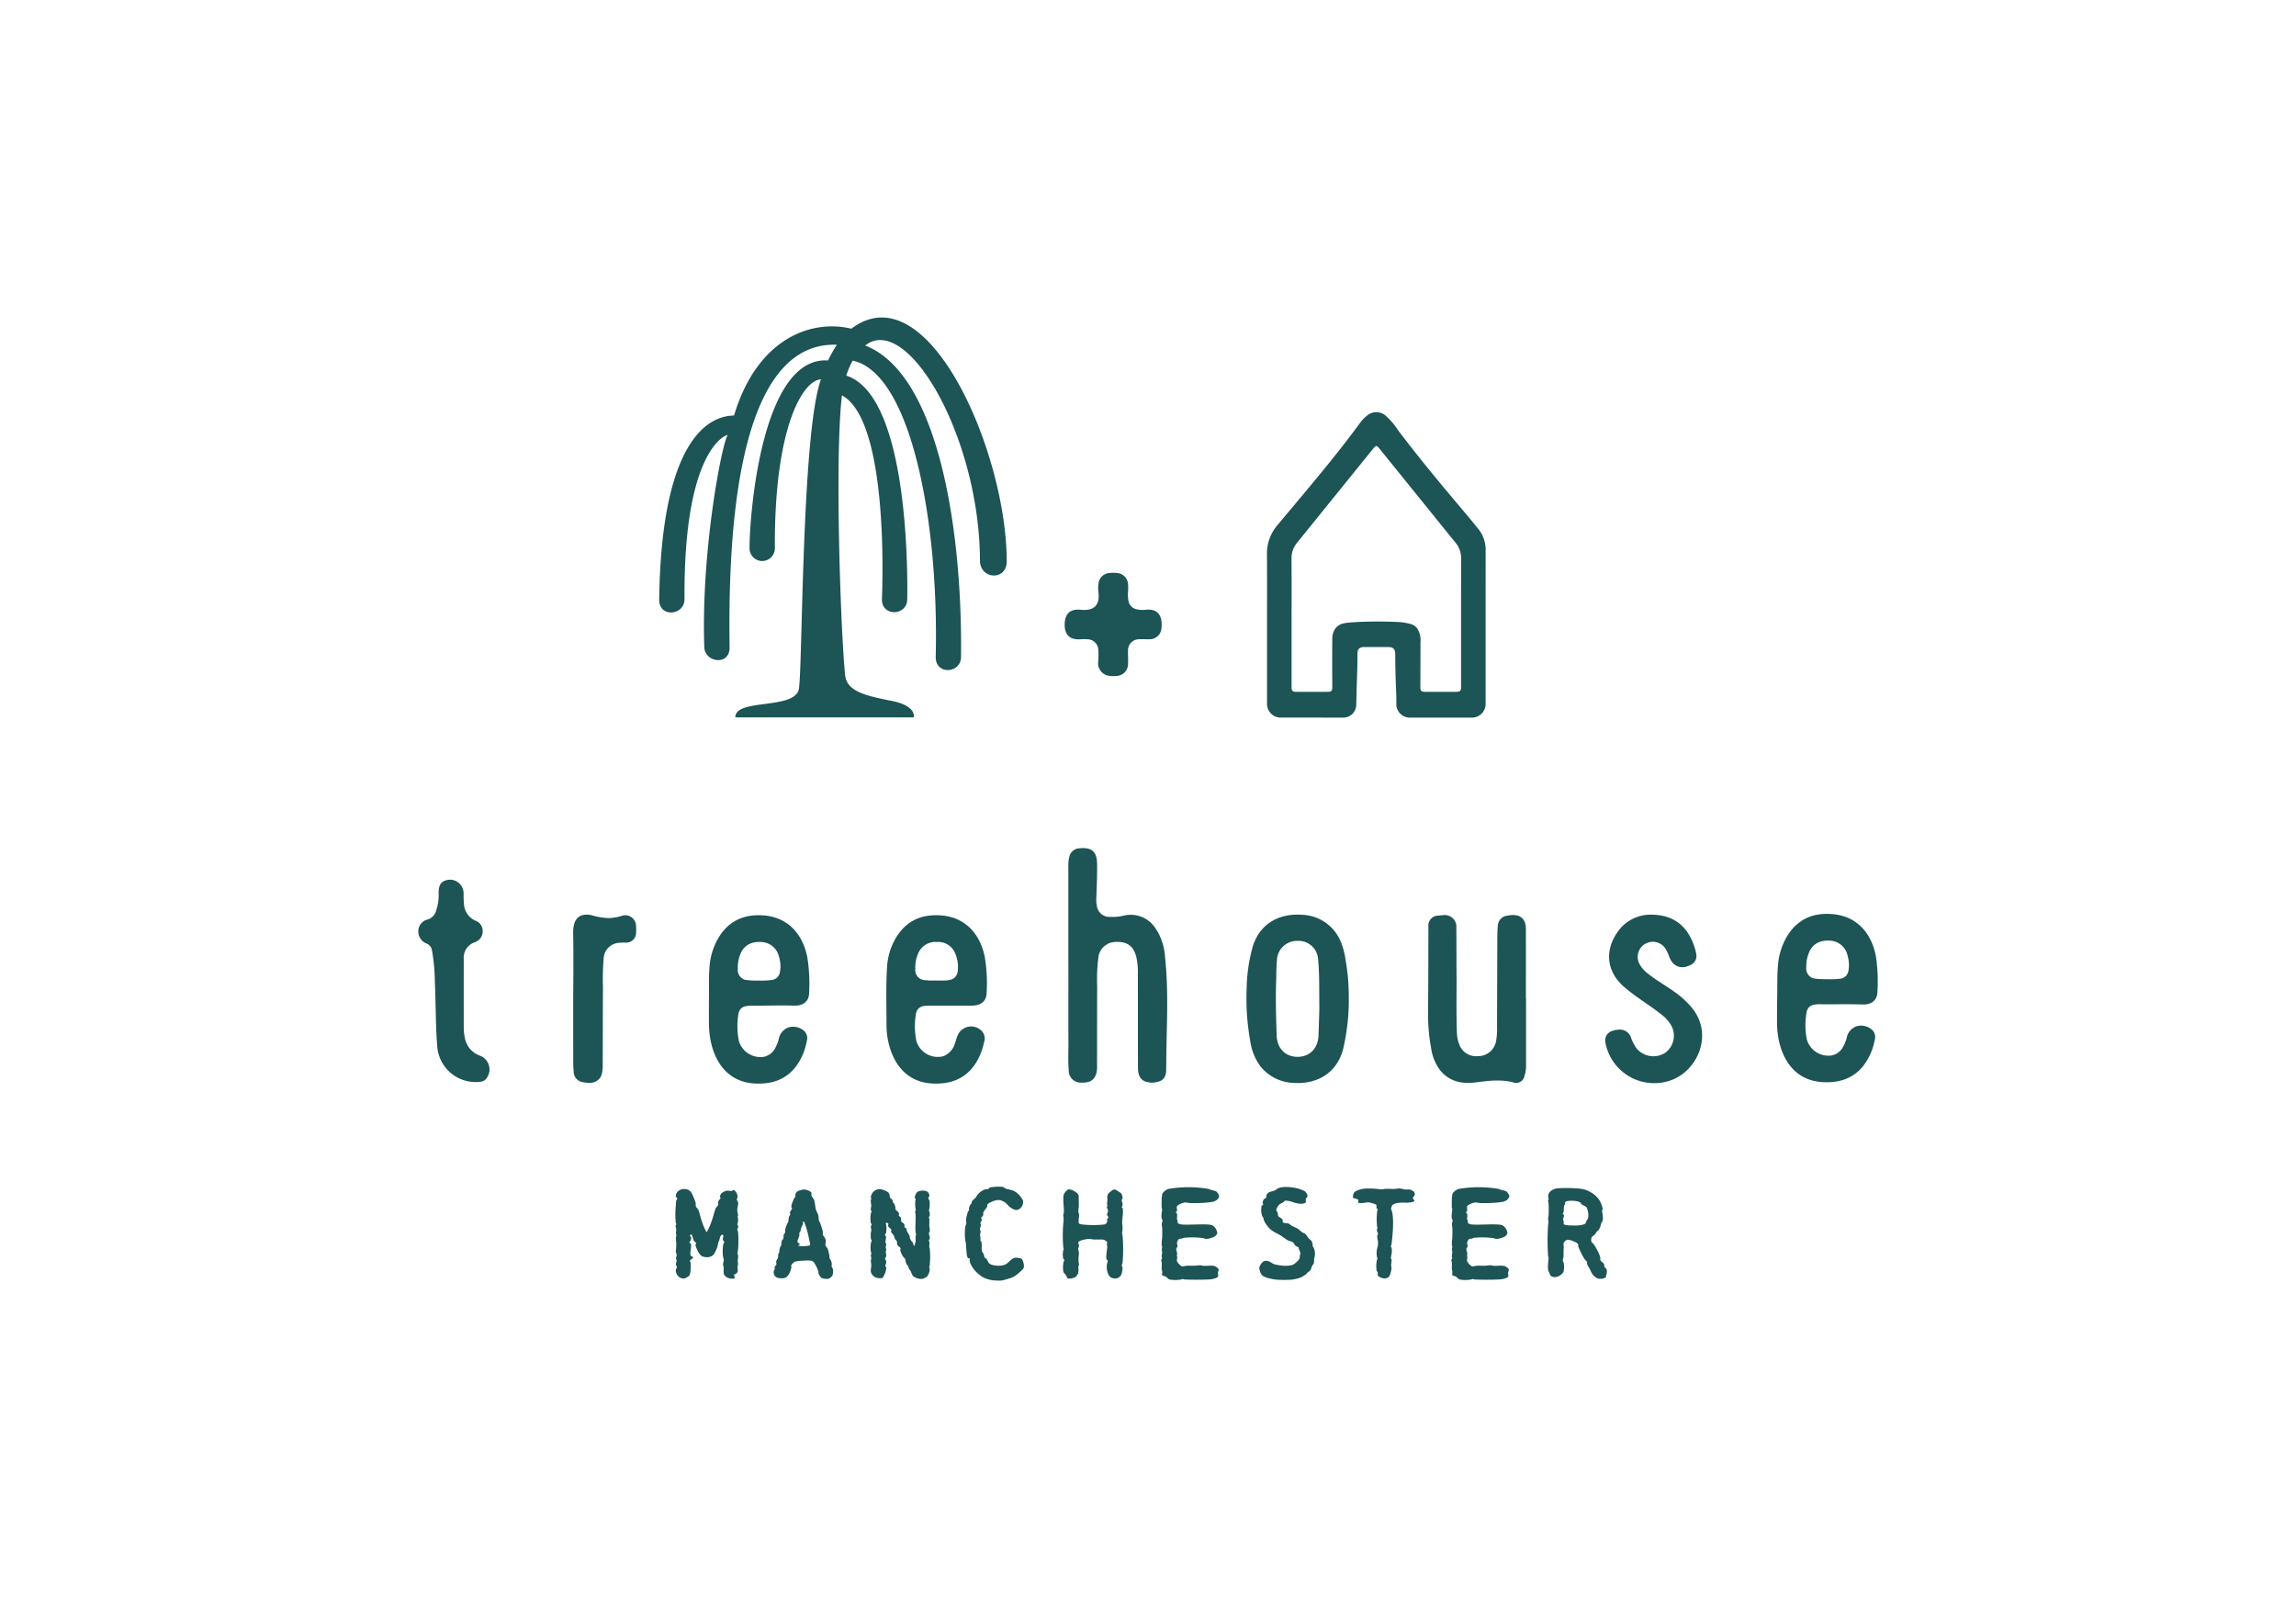<svg xmlns="http://www.w3.org/2000/svg" xmlns:xlink="http://www.w3.org/1999/xlink" width="401.695" height="279.594" viewBox="0 0 401.695 279.594">
  <defs>
    <symbol id="a" data-name="TH MCR" viewBox="0 0 319.151 210.619">
      <g>
        <path d="M161.279,133.688a6.414,6.414,0,0,0-6.99-2.881,11.374,11.374,0,0,1-3.192.273,2.741,2.741,0,0,1-2.68-2.264,7.488,7.488,0,0,1-.136-2.089c.1-2.384.18-4.769.16-7.157-.022-2.759-1.123-3.758-3.877-3.481a2.336,2.336,0,0,0-2.191,1.848,6.711,6.711,0,0,0-.216,1.817q0,10.972,0,21.942h.01c0,5.8-.012,11.606.005,17.409,0,1.861-.1,3.723.079,5.58a2.586,2.586,0,0,0,2.758,2.635c1.991.083,2.984-.625,3.348-2.364a6.516,6.516,0,0,0,.076-1.307c.007-5.759-.009-11.52.027-17.277a39.848,39.848,0,0,1,.238-6.227,3.85,3.85,0,0,1,3.845-3.586c2.477-.1,3.856.9,4.462,3.229a15.1,15.1,0,0,1,.355,3.778c.015,3.723.008,7.444.011,11.167,0,3.154,0,6.308.015,9.461.01,1.626.621,2.614,1.8,2.953a4.461,4.461,0,0,0,1.95.127c1.746-.274,2.406-1.049,2.422-2.827.01-1.293.018-2.584.039-3.875.113-6.936.46-13.875-.305-20.8a12.41,12.41,0,0,0-2.006-6.084" fill="#1d5455"/>
        <path d="M79.07,143.239a2.054,2.054,0,0,1-1.742,1.639,18.112,18.112,0,0,1-2.91.129,19.276,19.276,0,0,1-2.459-.094,2.191,2.191,0,0,1-2.091-2.4,7.892,7.892,0,0,1,.681-3.573c.807-1.744,2.457-2.556,4.7-2.349a4.1,4.1,0,0,1,3.641,3.28,6.981,6.981,0,0,1,.182,3.371m-3.686-12.487c-3.873-.266-7.1.986-9.355,4.282a14.512,14.512,0,0,0-2.358,7.124c-.2,2.34-.061,4.684-.119,6.709,0,2.045-.017,3.776.005,5.506a19.813,19.813,0,0,0,.519,4.486c.968,3.935,3.555,8.392,9.642,8.666,3.343.15,6.326-.706,8.577-3.367a13,13,0,0,0,2.637-5.845,2.191,2.191,0,0,0-.617-2.351,3.637,3.637,0,0,0-3.264-.739,3.3,3.3,0,0,0-2.229,2.608,8.792,8.792,0,0,1-.834,2.049,3.615,3.615,0,0,1-2.4,1.792,4.9,4.9,0,0,1-5.479-3.432,16.063,16.063,0,0,1-.093-6,1.9,1.9,0,0,1,1.595-1.626,7.111,7.111,0,0,1,1.7-.113c2.976,0,5.952-.1,8.93-.018,2,.055,3.183-.975,3.226-2.756A37.108,37.108,0,0,0,85.086,140c-.836-4.466-3.706-8.84-9.7-9.251" fill="#1d5455"/>
        <path d="M117.981,142.8c-.128,1.42-.978,2.109-2.62,2.188-.677.033-1.356.006-2.294.006a15.166,15.166,0,0,1-2.231-.071,2.2,2.2,0,0,1-2.148-2.418,7.731,7.731,0,0,1,.66-3.514,4.064,4.064,0,0,1,4.069-2.419,3.989,3.989,0,0,1,3.974,2.448,7.478,7.478,0,0,1,.59,3.78m-3.812-12.051c-3.873-.257-7.095,1.009-9.338,4.315a13.957,13.957,0,0,0-2.33,7.131c-.256,4.155-.112,8.318-.113,12.476a17.251,17.251,0,0,0,.514,4.223c1.019,4.055,3.669,8.359,9.605,8.629,4.242.192,7.668-1.256,9.8-5.128a14.277,14.277,0,0,0,1.419-3.92,2.382,2.382,0,0,0-.713-2.627,3.2,3.2,0,0,0-5.14,1.339c-.212.525-.335,1.084-.541,1.61a4.193,4.193,0,0,1-2.58,2.772,4.891,4.891,0,0,1-5.822-3.3,15.994,15.994,0,0,1-.183-5.419c.137-1.687.923-2.326,2.627-2.348,1.6-.021,8.953,0,9.784-.014,1.929-.043,3.075-1,3.123-2.734a35.29,35.29,0,0,0-.39-7.853c-.921-4.653-3.89-8.769-9.722-9.156" fill="#1d5455"/>
        <path d="M242.241,148.885h-.022c0-5.037.008-10.074,0-15.11,0-2.273-1.225-3.327-3.48-3.052-.2.024-.39.057-.583.089a2.331,2.331,0,0,0-2.083,2.255c-.059.7-.1,1.4-.1,2.1-.027,6.613-.037,13.227-.068,19.841a14.933,14.933,0,0,1-.214,3.268,3.959,3.959,0,0,1-3.965,3.255,3.882,3.882,0,0,1-4.119-2.682,7.335,7.335,0,0,1-.469-2.3c-.168-4.312-.058-8.626-.087-12.939-.024-3.372-.013-6.744-.046-10.117a2.539,2.539,0,0,0-2.893-2.786,9.213,9.213,0,0,0-.979.095,2.187,2.187,0,0,0-2.233,2.512c-.022,6.132-.015,12.262-.076,18.394a40.458,40.458,0,0,0,.673,8.089,10.347,10.347,0,0,0,2.026,4.9c2.06,2.451,4.772,2.964,7.776,2.575,2.713-.35,5.416-.712,8.141,0a1.851,1.851,0,0,0,2.476-1.419,6.88,6.88,0,0,0,.335-2.191q0-7.391,0-14.782" fill="#1d5455"/>
        <path d="M196.874,156.888c-.069,2.909-1.885,4.784-4.551,4.8s-4.509-1.8-4.608-4.67c-.151-4.31-.264-8.623-.077-12.935a36.485,36.485,0,0,1,.164-3.867,4.371,4.371,0,0,1,4.459-3.887,4.275,4.275,0,0,1,4.5,3.893c.3,2.919.251,5.858.275,9.62.048,1.8-.1,4.423-.159,7.049m4.823-20.452a9.476,9.476,0,0,0-8.572-5.818c-4.658-.324-9.085,1.775-10.666,7.018a36.785,36.785,0,0,0-1.315,9.122,53.426,53.426,0,0,0,.78,11.433,12.056,12.056,0,0,0,2.171,5.476,9.64,9.64,0,0,0,7.427,3.719c4.83.3,9.325-1.965,10.734-7.443a46.873,46.873,0,0,0,1.219-11.82,44.03,44.03,0,0,0-.7-7.653,15.926,15.926,0,0,0-1.073-4.034" fill="#1d5455"/>
        <path d="M274.916,147.622c-1.93-1.4-4.015-2.568-5.892-4.043a6.711,6.711,0,0,1-1.891-2.064,3.3,3.3,0,1,1,5.678-3.37,8.293,8.293,0,0,1,.736,1.6c.824,2.249,2.638,2.933,4.763,1.81a2.112,2.112,0,0,0,1.167-2.289,8.342,8.342,0,0,0-.216-1.023c-1.41-4.994-4.6-7.573-9.427-7.638a8.754,8.754,0,0,0-7.508,3.7c-3.01,4.212-2.445,8.855,1.493,12.2.533.453,1.084.886,1.641,1.309,2.106,1.6,4.368,2.989,6.431,4.649a8.025,8.025,0,0,1,2.056,2.276,4.621,4.621,0,0,1-1.27,6.074,4.781,4.781,0,0,1-6.391-1.154,9.919,9.919,0,0,1-1.033-2.036,2.582,2.582,0,0,0-3.009-1.85c-2,.174-2.967,1.292-2.586,3.034a10.841,10.841,0,0,0,13.881,8.137c6.174-1.886,9.855-10.159,4.935-16.039a19.6,19.6,0,0,0-3.558-3.288" fill="#1d5455"/>
        <path d="M13.475,161.432a5.042,5.042,0,0,1-3.277-3.791,11.266,11.266,0,0,1-.265-2.408q-.009-7.455,0-14.91a3.559,3.559,0,0,1,2.386-3.681,2.526,2.526,0,0,0,1.756-2.448,2.355,2.355,0,0,0-1.569-2.271,4.236,4.236,0,0,1-2.5-3.378,21.2,21.2,0,0,1-.1-2.555,3,3,0,0,0-2.892-3.045c-1.684.057-2.614.814-2.567,2.893a10.682,10.682,0,0,1-.548,3.872A2.783,2.783,0,0,1,2.1,131.638,2.639,2.639,0,0,0,0,134.113a2.853,2.853,0,0,0,1.811,2.8,1.912,1.912,0,0,1,1.173,1.5,40.182,40.182,0,0,1,.63,6.851c.223,4.655.144,9.319.513,13.973A8.4,8.4,0,0,0,12.6,167.2c1.314.009,1.895-.2,2.342-.857a3.212,3.212,0,0,0-1.467-4.914" fill="#1d5455"/>
        <path d="M44.485,130.855c-.191.044-.377.109-.567.16a9.384,9.384,0,0,1-2.395.328,15.182,15.182,0,0,1-3.543-.6c-2.152-.519-3.6.293-3.98,2.24a7.91,7.91,0,0,0-.139,1.7c.1,4.771.037,9.544.011,14.315q0,6.963.006,13.925c0,.655.034,1.312.1,1.965a2.33,2.33,0,0,0,1.872,2.317c1.37.284,2.756.4,3.822-.821a2.5,2.5,0,0,0,.463-1,6.907,6.907,0,0,0,.194-1.821c.019-5.692.012-11.384.052-17.076a51.632,51.632,0,0,1,.148-6.231,3.586,3.586,0,0,1,3.292-3.5,14.961,14.961,0,0,1,1.573-.047,2.133,2.133,0,0,0,2.227-2.112,10.044,10.044,0,0,0,0-1.377,2.375,2.375,0,0,0-3.138-2.366" fill="#1d5455"/>
        <path d="M312.737,142.979a2.054,2.054,0,0,1-1.755,1.626,18.394,18.394,0,0,1-2.912.108,19.3,19.3,0,0,1-2.457-.112,2.189,2.189,0,0,1-2.073-2.417,7.928,7.928,0,0,1,.706-3.569c.82-1.738,2.476-2.539,4.715-2.315a4.1,4.1,0,0,1,3.617,3.307,7,7,0,0,1,.159,3.372m-3.6-12.514c-3.872-.294-7.107.935-9.386,4.213a14.492,14.492,0,0,0-2.409,7.107c-.215,2.339-.1,4.684-.168,6.709-.016,2.046-.046,3.775-.036,5.5a19.774,19.774,0,0,0,.486,4.491c.94,3.942,3.493,8.418,9.577,8.737,3.343.175,6.333-.66,8.6-3.305a12.988,12.988,0,0,0,2.68-5.825,2.192,2.192,0,0,0-.6-2.357,3.643,3.643,0,0,0-3.259-.761,3.3,3.3,0,0,0-2.247,2.591,8.785,8.785,0,0,1-.85,2.044,3.6,3.6,0,0,1-2.41,1.772,4.9,4.9,0,0,1-5.454-3.471,16.062,16.062,0,0,1-.049-6,1.9,1.9,0,0,1,1.606-1.615,7.115,7.115,0,0,1,1.7-.1c2.977.024,5.954-.057,8.931.048,2,.069,3.19-.953,3.245-2.733a36.995,36.995,0,0,0-.321-7.726c-.8-4.471-3.641-8.867-9.634-9.322" fill="#1d5455"/>
      </g>
      <g>
        <path d="M69.788,204.774a5.951,5.951,0,0,1,.135-.947,22.59,22.59,0,0,0,0-3.849,4.508,4.508,0,0,1-.167-.513c0-.175.236-.487.228-.662-.006-.139-.219-.368-.227-.507-.005-.076.079-.217.092-.293a2.7,2.7,0,0,0,.023-1.241c-.008-.014-.049-.02-.055-.036-.032-.092.119-.273.124-.371a6.411,6.411,0,0,0-.169-.756,5.551,5.551,0,0,1,0-.763,8.835,8.835,0,0,0,.191-1.215c-.024-.213-.326-.581-.318-.794,0-.071.111-.185.127-.254a1.669,1.669,0,0,0,0-.686c-.108-.324-.485-1.028-.821-1.094-.108-.021-.269.2-.376.227a8.8,8.8,0,0,1-.992-.069,2.014,2.014,0,0,0-.4.091,3.09,3.09,0,0,0-.792.412,1.679,1.679,0,0,0-.433.694c-.018.116.141.339.119.455-.03.162-.311.387-.386.533a1.76,1.76,0,0,0-.153.461c-.011.11.081.33.053.437-.06.227-.451.549-.556.759a16.629,16.629,0,0,0-.535,1.746c-.166.507-.5,1.525-.7,2.018-.141.339-.46,1-.642,1.318-.018.032-.044.119-.08.121-.076,0-.157-.167-.2-.232a15.3,15.3,0,0,1-.927-2.249c-.152-.436-.373-1.333-.508-1.774a4.853,4.853,0,0,0-.224-.651c-.108-.2-.476-.518-.548-.736a6.386,6.386,0,0,1,0-.649,8.365,8.365,0,0,0-.5-1.349,5.572,5.572,0,0,0-.585-1.171,2.494,2.494,0,0,0-.8-.519,3.081,3.081,0,0,0-.9-.065,1.807,1.807,0,0,0-.42.09,2.633,2.633,0,0,0-.806.516,1.844,1.844,0,0,0-.366.94c.013.169.345.419.34.589,0,.088-.167.211-.2.3a5.343,5.343,0,0,0-.116,1.148,18.556,18.556,0,0,0,0,3.893c.017.072.147.192.133.264-.01.052-.138.093-.157.142-.1.26.131.828.12,1.1,0,.1-.071.3-.075.4-.009.19.081.567.076.758,0,.164-.1.485-.1.649-.006.2.069.61.079.815.015.306.017.92,0,1.226-.01.216-.1.646-.083.862.015.192.189.555.194.749s-.178.57-.159.764c.01.1.142.259.153.355.026.237-.2.7-.174.94.015.158.231.434.228.593s-.231.434-.251.594a2.213,2.213,0,0,0,.1.638,1.932,1.932,0,0,0,.164.409,2.44,2.44,0,0,0,.578.591,2.211,2.211,0,0,0,.9.251,2.007,2.007,0,0,0,.626-.231,2.075,2.075,0,0,0,.636-.468,4.193,4.193,0,0,0,.241-1.4,7.609,7.609,0,0,0,0-1.35c-.018-.116-.168-.333-.143-.447.055-.25.722-.5.688-.756-.02-.147-.43-.189-.5-.318-.333-.594.3-2.136-.043-2.72-.037-.061-.227-.072-.248-.14-.049-.152.228-.425.275-.578a1.43,1.43,0,0,0,.1-.61c-.028-.09-.248-.183-.256-.277s.127-.362.235-.363.2.268.249.366c.126.247.24.8.379,1.04.092.159.45.377.476.558.012.086-.136.23-.141.316a3.073,3.073,0,0,0,.312.953,6.725,6.725,0,0,0,.375.75,2.872,2.872,0,0,0,.752.818,3.479,3.479,0,0,0,1.15.187,1.893,1.893,0,0,0,.361-.031,2.64,2.64,0,0,0,.534-.179,2.105,2.105,0,0,0,.5-.378,7.554,7.554,0,0,0,.825-1.78c.08-.234.136-.733.22-.966.029-.078.121-.219.153-.3a5.29,5.29,0,0,1,.322-1.047c.073-.093.292-.258.408-.238.065.012.136.145.167.2a.165.165,0,0,1,.016.052c.019.222-.163.668-.111.884.032.132.261.32.307.448a.11.11,0,0,1,0,.044c-.025.157-.218.43-.251.585a10.867,10.867,0,0,0-.04,2.446c.022.236.189.692.189.929s-.176.651-.174.874c0,.192.14.559.16.749a8.224,8.224,0,0,0,0,1.341,1.94,1.94,0,0,0,.51.667,2.486,2.486,0,0,0,.83.345c.254.043.863.133,1.031-.063.137-.159-.209-.672-.078-.837.038-.047.186-.006.241-.033a1.339,1.339,0,0,0,.49-.49c.121-.292-.044-.949,0-1.262.014-.1.1-.276.108-.373.017-.2-.084-.6-.084-.8a9.8,9.8,0,0,0,.112-1.162C69.941,205.039,69.8,204.873,69.788,204.774Z" fill="#1d5455"/>
        <path d="M90.576,207.9a2.953,2.953,0,0,1-.192-.364,4.747,4.747,0,0,1,.043-.515,2.775,2.775,0,0,0-.114-.593,3.639,3.639,0,0,0-.31-.585c-.02-.03-.081-.079-.092-.114-.019-.059.021-.186.016-.248a7.838,7.838,0,0,0-.442-1.9c-.076-.172-.377-.439-.43-.62-.086-.291.109-.916.043-1.212a3.6,3.6,0,0,0-.455-.882c-.038-.056-.153-.139-.174-.2-.049-.14.048-.447.029-.594a12.287,12.287,0,0,0-.7-2.223c-.039-.1-.156-.273-.186-.372-.084-.281-.064-.881-.139-1.164-.085-.319-.42-.9-.516-1.217-.159-.522-.216-1.634-.414-2.143-.1-.246-.471-.648-.554-.9-.058-.175.038-.581-.062-.736a2.087,2.087,0,0,0-.8-.454,2.207,2.207,0,0,0-1.021-.14,4.406,4.406,0,0,0-.774.2,2.051,2.051,0,0,0-.535.269,1.692,1.692,0,0,0-.341.595c-.033.124.052.4,0,.514-.019.043-.11.088-.138.125a5.162,5.162,0,0,0-.472,1.023,3.159,3.159,0,0,0-.277,1.108c.012.071.151.171.155.243.014.263-.438.683-.468.944-.012.1.108.3.094.4-.02.143-.234.369-.281.506-.092.267-.089.849-.176,1.119-.049.15-.226.418-.286.564a7.407,7.407,0,0,0-.374,1.124c-.029.158.021.489-.026.643-.038.128-.232.33-.277.456-.086.237-.022.779-.15,1-.031.054-.164.1-.2.154a2.821,2.821,0,0,0-.189.877c-.009.064.006.2-.011.259-.038.141-.218.38-.269.517a3.666,3.666,0,0,0-.145.6c-.012.092.01.281-.011.372-.032.141-.2.389-.233.529-.04.164-.01.506-.042.67a1.559,1.559,0,0,1-.083.25,5.382,5.382,0,0,0-.317.547c-.053.2.064.625,0,.82-.046.14-.3.335-.349.475-.04.122.025.387,0,.513s-.207.382-.221.523a1.824,1.824,0,0,0,.164.821,1.665,1.665,0,0,0,.565.478,3.321,3.321,0,0,0,.975.157,2.494,2.494,0,0,0,.69-.068,2.05,2.05,0,0,0,.682-.455,4.2,4.2,0,0,0,.817-2.027c0-.047-.088-.12-.083-.166.026-.249.436-.617.623-.784a.907.907,0,0,1,.229-.143,9.451,9.451,0,0,1,1.957-.21,7.7,7.7,0,0,1,1.585,0,1.5,1.5,0,0,1,.431.207,1.428,1.428,0,0,1,.237.271,7.977,7.977,0,0,1,.921,1.911c.02.087-.026.274,0,.36a2.465,2.465,0,0,0,.67,1.022,2.63,2.63,0,0,0,.995.207,1.786,1.786,0,0,0,.607-.042,2.035,2.035,0,0,0,.772-.655,2.915,2.915,0,0,0,.165-1.224A1.947,1.947,0,0,0,90.576,207.9Zm-7.627-5.694a.831.831,0,0,1,0-.322c.024-.14.153-.4.191-.538.064-.234.284-.729.19-.953-.007-.016-.053-.021-.057-.037-.029-.13.225-.333.274-.457.059-.152.091-.48.135-.637.095-.344.507-1,.467-1.35,0-.033-.08-.081-.069-.112a.235.235,0,0,1,.222-.083c.149.061.212.435.271.585.145.368.384,1.123.487,1.5.158.577.412,1.747.518,2.336a1.839,1.839,0,0,1,.091.653.374.374,0,0,1-.157.158,6.106,6.106,0,0,1-2.463.044h0c-.017-.113.36-.152.373-.266C83.438,202.559,83.012,202.375,82.949,202.21Z" fill="#1d5455"/>
        <path d="M111.837,207.28a19.288,19.288,0,0,0,.011-3.628c-.013-.086-.088-.246-.1-.331-.045-.305.133-.956,0-1.234-.014-.03-.095-.052-.1-.084-.053-.174.208-.512.219-.694.017-.268-.222-.788-.2-1.056.013-.128.173-.351.191-.478a7.908,7.908,0,0,0-.11-1.121c-.019-.394.048-1.185,0-1.575-.012-.1-.14-.3-.1-.393.013-.027.09-.03.108-.055a1.5,1.5,0,0,0,.1-.741c-.012-.165-.188-.47-.188-.636a3.359,3.359,0,0,1,.106-.356,6.9,6.9,0,0,0,.022-1.693c-.033-.18-.276-.5-.264-.68.009-.131.252-.328.255-.459a1.547,1.547,0,0,0-.448-.893,2.19,2.19,0,0,0-.935-.225,3.16,3.16,0,0,0-.763.085,1.452,1.452,0,0,0-.547.239c-.247.264-.642,1.035-.487,1.361.025.051.2.021.213.075.008.028-.063.061-.073.087a6.392,6.392,0,0,0,0,2.084,2.176,2.176,0,0,1,.052.27c-.009.1-.127.27-.138.368a5.221,5.221,0,0,0,.086.687c.059.954-.114,2.875,0,3.824.011.094.085.274.09.369.01.177-.079.528-.09.705a8.888,8.888,0,0,1,0,1.107c-.013.053-.08.143-.1.194-.05.143-.061.456-.124.595,0,.007-.012.028-.02.027-.221-.017-.289-.6-.416-.782-.06-.086-.221-.225-.28-.312a3.1,3.1,0,0,1-.3-.606c-.032-.1-.03-.321-.064-.422-.1-.3-.462-.814-.583-1.1-.071-.17-.085-.582-.222-.706-.051-.045-.22,0-.266-.054-.123-.135.006-.562-.074-.726-.106-.218-.6-.451-.7-.675-.036-.083.011-.272,0-.362a1.7,1.7,0,0,0-.142-.545c-.065-.1-.329-.185-.374-.3s.081-.329.06-.438a1.445,1.445,0,0,0-.262-.449c-.1-.123-.412-.277-.488-.419a3.34,3.34,0,0,1-.073-.591,2.774,2.774,0,0,0-.315-.819c-.024-.03-.1-.054-.128-.085-.094-.127-.106-.466-.183-.6-.111-.2-.531-.471-.6-.688-.014-.041.019-.13.014-.173a2.009,2.009,0,0,0-.23-.728,1.759,1.759,0,0,0-.485-.347,5.181,5.181,0,0,0-1.338-.478,2.13,2.13,0,0,0-1.263.343,2.266,2.266,0,0,0-.456.451,2.531,2.531,0,0,0-.392,1c0,.092.176.26.135.342,0,.007-.023,0-.027.008-.242.321.025,1.206,0,1.607a3.484,3.484,0,0,0-.1.858c.02.069.169.152.182.223.018.1-.117.286-.134.386a5.875,5.875,0,0,0-.027,2.249c.022.061.155.132.167.195.028.137-.161.393-.175.532-.022.214.114.64.1.854,0,.081-.068.232-.078.312a6.778,6.778,0,0,0-.014,1.445c.021.14.187.4.178.535,0,.076-.113.2-.131.276a6.062,6.062,0,0,0-.047,2.119c.012.052.094.134.1.186.031.179-.128.537-.115.718.006.087.094.247.1.334.017.189-.093.563-.093.753,0,.212.1.629.1.841.009.364-.154,1.093-.106,1.454a1.909,1.909,0,0,0,.183.524,2.773,2.773,0,0,0,.444.512,1.248,1.248,0,0,0,.281.181,2.811,2.811,0,0,0,1.552.224c.252-.116.484-.686.592-.942a3.569,3.569,0,0,0,.33-1.337c-.014-.115-.2-.294-.216-.409-.019-.178.187-.508.2-.687a1.511,1.511,0,0,0-.093-.609c-.025-.046-.144-.09-.156-.142-.042-.171.22-.485.245-.66.039-.27-.111-.819-.079-1.09.008-.071.081-.2.086-.271.01-.154-.106-.455-.106-.61s.12-.461.107-.618c-.01-.118-.142-.329-.157-.447-.041-.316.17-.958.1-1.269-.023-.108-.213-.277-.213-.387,0-.128.22-.323.252-.447a6.043,6.043,0,0,0,0-1.756c-.01-.074-.092-.214-.079-.287a.191.191,0,0,1,.083-.116.549.549,0,0,1,.446.126c.095.126-.058.482,0,.627.083.207.485.465.616.646a.489.489,0,0,1,.08.149c.012.093-.1.271-.084.363.05.25.473.6.593.83.109.2.21.665.328.863.066.112.283.276.338.394.087.185.046.623.135.807.115.236.65.52.709.776.02.083-.1.244-.1.33a4.467,4.467,0,0,0,.648,1.467c.088.142.352.365.428.514.114.225.142.749.244.981.08.182.35.487.439.666.058.114.118.367.176.482.079.157.3.433.39.587a8.249,8.249,0,0,0,.427.94,2.07,2.07,0,0,0,.5.377,4.191,4.191,0,0,0,.905.3,2.48,2.48,0,0,0,.709.021,2.907,2.907,0,0,0,.939-.453,2.084,2.084,0,0,0,.35-.475,3.338,3.338,0,0,0,.22-.589,2.943,2.943,0,0,0,.082-.632c0-.115-.095-.335-.095-.45C111.758,207.556,111.827,207.374,111.837,207.28Z" fill="#1d5455"/>
        <path d="M132.008,205.934a.926.926,0,0,0-.363-.181,3.592,3.592,0,0,0-1.029-.134,2.123,2.123,0,0,0-.627.208c-.359.2-.931.81-1.262,1.054a2.876,2.876,0,0,1-.365.236,3.558,3.558,0,0,1-.627.185,6.112,6.112,0,0,1-.886.076,6.438,6.438,0,0,1-.909-.082,4.662,4.662,0,0,1-.786-.231,1.265,1.265,0,0,1-.21-.13,1.8,1.8,0,0,1-.234-.252c-.086-.121-.2-.4-.279-.523a2.5,2.5,0,0,0-.25-.35c-.084-.083-.327-.168-.387-.269-.028-.047-.011-.163-.023-.216a3.82,3.82,0,0,0-.227-.669c-.052-.106-.221-.28-.261-.391-.2-.544.1-1.835-.242-2.3-.022-.03-.119-.027-.137-.06-.037-.068.046-.229.049-.307.01-.277-.119-.829-.1-1.1.011-.149.145-.433.139-.582s-.171-.4-.175-.545c0-.212.21-.609.215-.821,0-.1-.073-.292-.084-.391a.941.941,0,0,1,0-.243c.038-.147.283-.38.3-.532.011-.122-.18-.342-.16-.463.028-.169.358-.382.422-.54s.011-.564.076-.737a8.876,8.876,0,0,1,.62-.872,1.552,1.552,0,0,0,.246-.533c0-.038-.072-.1-.061-.137.125-.408,1.06-.73,1.453-.9a3.2,3.2,0,0,1,.646-.167,3.016,3.016,0,0,1,.777,0,3.954,3.954,0,0,1,1.024.469c.326.221.82.859,1.139,1.091a3.951,3.951,0,0,0,1,.539,1.848,1.848,0,0,0,.707,0,1.567,1.567,0,0,0,.417-.244,2.228,2.228,0,0,0,.462-.508,2.443,2.443,0,0,0,.246-1.2,4.927,4.927,0,0,0-1.315-1.706,4.044,4.044,0,0,0-.8-.5c-.438-.2-1.417-.329-1.847-.546-.1-.05-.253-.235-.36-.27a7.511,7.511,0,0,0-2.22.007,2.973,2.973,0,0,0-.761.122c-.12.054-.284.287-.405.338-.158.066-.517.015-.679.067a4.433,4.433,0,0,0-1.051.608,5.061,5.061,0,0,0-.657.737c-.059.081-.139.267-.2.346-.2.258-.746.643-.9.927-.055.1-.048.354-.1.458-.046.087-.217.2-.265.289a1.961,1.961,0,0,0-.287,1.023c.007.026.077.05.078.078,0,.065-.137.142-.171.2a4.192,4.192,0,0,0-.314.791,6.644,6.644,0,0,0-.239,1.389c0,.125.1.367.092.492-.012.223-.228.634-.262.855a14.472,14.472,0,0,0-.023,2.7c.018.187.125.551.152.737.048.339.062,1.027.109,1.367.071.513.028,1.674.4,2.032.062.06.283-.012.338.053.1.116-.029.46,0,.609a4.591,4.591,0,0,0,.386.956,8.055,8.055,0,0,0,.685,1,9.447,9.447,0,0,0,.829.821,8.784,8.784,0,0,0,.876.646,5.984,5.984,0,0,0,.733.358,8.923,8.923,0,0,0,1.112.317,11.747,11.747,0,0,0,1.228.128,8.253,8.253,0,0,0,1.112,0,11.657,11.657,0,0,0,1.37-.35c.226-.067.674-.212.891-.3a5.846,5.846,0,0,0,.7-.35,8.126,8.126,0,0,0,.844-.683c.29-.272.975-.785,1.078-1.168A2.851,2.851,0,0,0,132.008,205.934Z" fill="#1d5455"/>
        <path d="M154.022,200.877c-.014-.176-.118-.522-.117-.7,0-.127.081-.373.092-.5a9.9,9.9,0,0,0-.005-1.168c-.008-.12-.057-.356-.064-.476-.051-.836.375-2.58.045-3.349-.025-.056-.2-.107-.181-.167.006-.026.085-.012.1-.032a1.371,1.371,0,0,0,.113-.736c-.01-.178-.195-.511-.184-.689.008-.137.2-.373.2-.51a2.132,2.132,0,0,0-.3-.977,2.763,2.763,0,0,0-.579-.423c-.143-.1-.38-.242-.587-.368a.759.759,0,0,0-.867.152,4.915,4.915,0,0,0-.818.7,1.586,1.586,0,0,0-.169.44,1.514,1.514,0,0,0-.033.478c0,.018.029.045.033.063a8.572,8.572,0,0,1-.08,1.191,3.918,3.918,0,0,1,.059.555c-.01.056-.1.148-.1.205-.014.209.262.587.266.8s-.243.587-.232.793.33.524.3.715c-.021.114-.287.226-.316.338-.022.083.085.247.083.332a1.227,1.227,0,0,1-.128.431,1.016,1.016,0,0,1-.222.236,1.183,1.183,0,0,1-.335.144,22.092,22.092,0,0,1-4.642.007,3.248,3.248,0,0,1-.674-.11.434.434,0,0,1-.187-.116c-.267-.476.12-1.655-.017-2.183-.019-.071-.125-.184-.14-.255a5.78,5.78,0,0,1,.09-1.067c.022-.531.025-1.6,0-2.127a2.162,2.162,0,0,0-.07-.671,2.734,2.734,0,0,0-.876-.755,2.507,2.507,0,0,0-1.279-.409c-.356.09-.859.727-1.019,1.057a3.042,3.042,0,0,0-.123.887c-.045.816.206,2.458.095,3.267-.012.09-.1.257-.107.347-.022.217.08.652.083.87,0,.2-.045.587-.051.783a28.769,28.769,0,0,0,0,5.667c.013.057.106.149.1.206s-.113.15-.129.209a4.159,4.159,0,0,0,0,1.867c.03.087.217.2.231.289.019.121-.151.338-.174.459a5.769,5.769,0,0,0-.032,2.143c.079.238.474.584.61.794.1.152.185.545.34.638.14.083.488.015.65,0a3.983,3.983,0,0,0,.7-.136,1.432,1.432,0,0,0,.362-.188,2.653,2.653,0,0,0,.574-.812,3.24,3.24,0,0,0,.062-.825,5.411,5.411,0,0,1-.043-.565c.016-.11.143-.305.155-.415a4.764,4.764,0,0,0-.087-.633c-.02-.294-.015-.884,0-1.178.01-.218.091-.651.081-.869a6.82,6.82,0,0,1-.18-.97c.007-.048.075-.125.092-.171a1.554,1.554,0,0,0,.1-.454c-.007-.146-.185-.411-.178-.557a.538.538,0,0,1,.113-.264,2.641,2.641,0,0,1,.871-.378,7.406,7.406,0,0,1,1.106-.207,4.182,4.182,0,0,1,.488,0c.261.015.777.113,1.038.129a18.392,18.392,0,0,1,1.849,0,1.832,1.832,0,0,1,.392.162,2.078,2.078,0,0,1,.334.229.574.574,0,0,1,.146.192c.032.124-.083.376-.08.5s.1.361.1.485c.009.2-.082.6-.094.8-.03.515-.259,1.619,0,2.065.025.044.15.056.175.1a.643.643,0,0,1,0,.3c-.02.157-.138.456-.159.613a5.143,5.143,0,0,0-.016,1.074,4.327,4.327,0,0,0,.389,1.222,2.121,2.121,0,0,0,.59.589,2.3,2.3,0,0,0,.9.18,2.05,2.05,0,0,0,.723-.228,2.126,2.126,0,0,0,.554-.592,4.213,4.213,0,0,0,.245-1.038,2.593,2.593,0,0,0,.029-.457c-.015-.152-.161-.438-.158-.591,0-.134.137-.379.157-.511A33.865,33.865,0,0,0,154.022,200.877Z" fill="#1d5455"/>
        <path d="M173.725,207.375c-.517-.053-1.562.06-2.08.01-.144-.014-.424-.1-.569-.113-.3-.017-.9.09-1.2.1-.49.022-1.473-.035-1.961.008a6.093,6.093,0,0,1-.856.15.656.656,0,0,1-.207-.085,3.594,3.594,0,0,1-.631-.589,1.94,1.94,0,0,1-.319-.534c-.06-.242.125-.758.05-.995-.017-.054-.159-.126-.139-.179.007-.022.075,0,.089-.02.111-.137.022-.53,0-.705a4.566,4.566,0,0,1-.17-.662c.015-.175.263-.468.287-.642s-.115-.523-.108-.7a1.466,1.466,0,0,1,.085-.356,2.693,2.693,0,0,1,.253-.43.444.444,0,0,1,.1-.111,3.721,3.721,0,0,1,.614-.076c.107-.028.3-.147.41-.168a17.636,17.636,0,0,1,4.214.047c.18.024.523.171.7.182a3.734,3.734,0,0,0,.784-.106,5.5,5.5,0,0,0,.709-.235,2.313,2.313,0,0,0,.479-.255,1.583,1.583,0,0,0,.467-.657,2.159,2.159,0,0,0-.334-.967,2.786,2.786,0,0,0-.457-.553,1.606,1.606,0,0,0-.348-.222,3.434,3.434,0,0,0-.692-.137c-1.375-.134-4.146.068-5.526,0a4.289,4.289,0,0,1-.69-.066,1.339,1.339,0,0,1-.564-.258c-.133-.17-.051-.662-.16-.848-.019-.032-.109-.058-.115-.095s.05-.074.057-.1a2.19,2.19,0,0,0,0-1.04c-.033-.08-.241-.158-.245-.245s.213-.2.245-.289c.09-.245-.092-.8,0-1.045a.746.746,0,0,1,.178-.2,3.272,3.272,0,0,1,.494-.309,5.487,5.487,0,0,1,.634-.237,2.793,2.793,0,0,1,.491-.106c.24-.011.713.1.952.118.542.033,1.628.023,2.17,0a18.916,18.916,0,0,0,2.975-.276,2.713,2.713,0,0,0,.79-.357c.187-.154.55-.55.56-.792a1.959,1.959,0,0,0-.668-1.125,6.366,6.366,0,0,0-1.254-.346,3.928,3.928,0,0,0-.356-.177,25.769,25.769,0,0,0-8.834,0,2.187,2.187,0,0,0-.555.278,2.743,2.743,0,0,0-.73.693,5.634,5.634,0,0,0-.172,1.654,12.508,12.508,0,0,0,0,1.449c.012.114.089.335.093.45.006.176-.081.524-.093.7a4.707,4.707,0,0,0,0,1.341c.025.073.17.172.186.247.025.118-.09.351-.109.47a4.656,4.656,0,0,0-.054.656c0,.129.068.381.078.51.042.546.018,1.644,0,2.192a12.008,12.008,0,0,0-.108,1.688c.011.064.088.177.1.242.025.176-.071.531-.068.709,0,.15.073.446.074.6,0,.236-.124.7-.1.939.006.073.084.208.08.281-.006.131-.184.357-.194.488a3.925,3.925,0,0,0,.122.521c.041.358-.034,1.083,0,1.441.015.161.112.474.121.635s-.127.5-.044.635c.112.183.606.229.79.339.222.132.566.557.81.641a7.175,7.175,0,0,0,2.548,0c.084-.012.24-.1.325-.1a2.385,2.385,0,0,1,.358.085,1.131,1.131,0,0,0,.117.013c1.28.075,3.849.07,5.129,0a6.848,6.848,0,0,0,1.1-.125c.277-.079.889-.246,1.043-.489.121-.19-.025-.679,0-.9.019-.174.2-.516.151-.682-.078-.244-.537-.567-.766-.683A2.037,2.037,0,0,0,173.725,207.375Z" fill="#1d5455"/>
        <path d="M195.969,203.838a3.3,3.3,0,0,0-.249-.56c-.026-.044-.106-.116-.122-.164a2.114,2.114,0,0,1,0-.287,2.966,2.966,0,0,0-.269-.886,6.753,6.753,0,0,0-.619-.545,11.07,11.07,0,0,0-.757-1.031c-.121-.1-.437-.164-.569-.244-.275-.166-.727-.633-1-.807-.337-.217-1.086-.517-1.43-.722-.17-.1-.469-.371-.65-.45-.29-.126-1.02-.037-1.233-.269-.1-.114,0-.476-.077-.609-.139-.245-.7-.48-.887-.693-.038-.044-.119-.145-.115-.2,0-.006.013-.014.015-.02a1.748,1.748,0,0,0-.148-.7c-.044-.122-.231-.328-.242-.457a1.192,1.192,0,0,1,.137-.416,3.743,3.743,0,0,1,.275-.48,2.73,2.73,0,0,1,.3-.338c.252-.22.978-.436,1.112-.743,0-.007-.01-.025-.005-.031.066-.082.314-.032.419-.028a5.413,5.413,0,0,1,.74.1c.293.066.857.286,1.148.363a7.786,7.786,0,0,0,.824.174,3.626,3.626,0,0,0,.779.011c.191-.033.615-.114.725-.273.1-.14-.04-.514,0-.679.051-.208.379-.548.394-.762a1.363,1.363,0,0,0-.2-.553,1.791,1.791,0,0,0-.367-.436,7,7,0,0,0-1.6-.636c-.183-.055-.558-.125-.746-.156-.332-.054-1-.136-1.333-.154a9.026,9.026,0,0,0-.987.008,6.275,6.275,0,0,0-.85.15,3,3,0,0,0-.529.205c-.11.064-.284.261-.4.323-.337.188-1.133.3-1.46.5a1.774,1.774,0,0,0-.451.451c-.1.176-.085.621-.207.783-.071.092-.327.147-.4.236a1.792,1.792,0,0,0-.293.794c0,.109.158.319.119.421s-.273.116-.318.2a3.992,3.992,0,0,0,0,1.9,2.194,2.194,0,0,0,.163.493c.038.072.162.185.195.259.042.1.044.313.075.413a3.659,3.659,0,0,0,.225.513,9.239,9.239,0,0,0,.647.958,6.917,6.917,0,0,0,.563.61,6.491,6.491,0,0,0,.615.466c.391.255,1.238.659,1.637.9.431.262,1.226.9,1.675,1.125a8.828,8.828,0,0,1,1.037.383c.2.148.4.632.583.791.137.117.538.182.639.331.029.042.009.155.021.206a9.51,9.51,0,0,1,.395,1.016,5.424,5.424,0,0,1-.161.752,2.535,2.535,0,0,1-.011.428,2.7,2.7,0,0,1-.507.627,5.455,5.455,0,0,1-.629.558,2.545,2.545,0,0,1-.5.259,5.784,5.784,0,0,1-1.017.156,7.932,7.932,0,0,1-.816,0c-.3-.016-.9-.089-1.2-.14a6.673,6.673,0,0,1-1-.233c-.221-.087-.605-.377-.82-.476a2.5,2.5,0,0,0-.628-.221,1.841,1.841,0,0,0-.865.166,2.8,2.8,0,0,0-.847,1.287,1.792,1.792,0,0,0,.105.667,3.255,3.255,0,0,0,.5,1.051,3.982,3.982,0,0,0,1.234.573,11.874,11.874,0,0,0,1.91.372,23.43,23.43,0,0,0,3.393-.008,9.861,9.861,0,0,0,1.252-.247,6.228,6.228,0,0,0,.824-.3,6.727,6.727,0,0,0,1.027-.652c.081-.069.209-.242.286-.316a6.538,6.538,0,0,0,.632-.522c.166-.225.291-.792.426-1.038a5.022,5.022,0,0,0,.348-.495,5.688,5.688,0,0,0,.052-.908c.031-.265.183-.784.189-1.051A4.773,4.773,0,0,0,195.969,203.838Z" fill="#1d5455"/>
        <path d="M217.941,191.8a1.143,1.143,0,0,0-.212-.632,2.348,2.348,0,0,0-.967-.466c-.214-.048-.657.026-.875.007-.334-.028-.984-.223-1.319-.236-.262-.01-.782.091-1.045.1-.549.027-1.652-.054-2.2,0-.123.012-.361.088-.484.095-.436.025-1.3-.127-1.74-.145a17.445,17.445,0,0,0-2.275,0,6.685,6.685,0,0,0-1.56.419,1.891,1.891,0,0,0-.666.5c-.14.246-.286.9-.119,1.126.068.091.339.051.446.09.173.064.561.195.647.358.059.111-.131.41-.046.5.386.423,1.722-.066,2.29,0a7.011,7.011,0,0,1,.925.216,5.051,5.051,0,0,1,.612.229.411.411,0,0,1,.145.093c.1.161-.01.58.067.752.039.085.238.181.256.273s-.1.229-.116.31a14.993,14.993,0,0,0-.032,3.375c.007.062.057.181.06.244.01.181-.119.538-.1.718s.25.471.253.644c0,.127-.157.35-.173.476a3.132,3.132,0,0,0,.059.708c.013.072.064.21.074.282a5.831,5.831,0,0,1,0,1.246c-.016.1-.109.275-.125.371a4.718,4.718,0,0,0-.026,2.227c.01.018.061.025.068.044.044.121-.128.369-.147.5a6.236,6.236,0,0,0-.02,2.306c.028.075.181.166.212.24.078.185-.049.63.058.8a2.015,2.015,0,0,0,.859.481,2.279,2.279,0,0,0,.719.094,1.825,1.825,0,0,0,.745-.276,1.777,1.777,0,0,0,.317-.558,5.94,5.94,0,0,0,.318-1.312c.015-.208-.083-.623-.082-.832a8.481,8.481,0,0,0,.114-1.092c-.015-.09-.146-.239-.159-.33a5.679,5.679,0,0,1,.148-.929,4.6,4.6,0,0,0,0-1.4c-.021-.058-.141-.131-.154-.191-.029-.135.12-.4.138-.533.237-1.853.63-5.709.016-7.473-.014-.038-.087-.087-.1-.125a.678.678,0,0,1,0-.246,2.8,2.8,0,0,1,.2-.625.582.582,0,0,1,.091-.124,2.233,2.233,0,0,1,.5-.287,4.192,4.192,0,0,1,.675-.169c.219-.036.663-.064.885-.073.362-.015,1.091.052,1.45,0,.333-.049,1.165-.074,1.29-.386.063-.158-.336-.421-.337-.591C217.5,192.375,217.921,192.031,217.941,191.8Z" fill="#1d5455"/>
        <path d="M237.176,207.375c-.517-.053-1.562.06-2.079.01-.145-.014-.425-.1-.57-.113-.3-.017-.9.09-1.2.1-.49.022-1.472-.035-1.961.008a6.093,6.093,0,0,1-.856.15.656.656,0,0,1-.207-.085,3.594,3.594,0,0,1-.631-.589,1.913,1.913,0,0,1-.318-.534c-.061-.242.125-.758.049-.995-.017-.054-.159-.126-.139-.179.007-.022.075,0,.09-.02.11-.137.022-.53,0-.705a4.322,4.322,0,0,1-.17-.662c.014-.175.262-.468.286-.642s-.115-.523-.108-.7a1.466,1.466,0,0,1,.085-.356,2.77,2.77,0,0,1,.253-.43.444.444,0,0,1,.1-.111,3.721,3.721,0,0,1,.614-.076c.107-.028.3-.147.41-.168a17.636,17.636,0,0,1,4.214.047c.181.024.523.171.705.182a3.716,3.716,0,0,0,.784-.106,5.5,5.5,0,0,0,.709-.235,2.313,2.313,0,0,0,.479-.255,1.6,1.6,0,0,0,.468-.657,2.184,2.184,0,0,0-.334-.967,2.856,2.856,0,0,0-.457-.553,1.637,1.637,0,0,0-.349-.222,3.438,3.438,0,0,0-.691-.137c-1.375-.134-4.147.068-5.527,0a4.289,4.289,0,0,1-.69-.066,1.339,1.339,0,0,1-.564-.258c-.133-.17-.05-.662-.16-.848-.019-.032-.108-.058-.115-.095s.05-.074.058-.1a2.216,2.216,0,0,0,0-1.04c-.034-.08-.242-.158-.246-.245s.213-.2.246-.289c.09-.245-.092-.8,0-1.045a.726.726,0,0,1,.177-.2,3.272,3.272,0,0,1,.494-.309,5.487,5.487,0,0,1,.634-.237,2.793,2.793,0,0,1,.491-.106c.24-.011.713.1.953.118.541.033,1.628.023,2.169,0a18.916,18.916,0,0,0,2.975-.276,2.7,2.7,0,0,0,.79-.357c.187-.154.55-.55.56-.792a1.954,1.954,0,0,0-.668-1.125,6.366,6.366,0,0,0-1.254-.346,3.928,3.928,0,0,0-.356-.177,25.769,25.769,0,0,0-8.834,0,2.187,2.187,0,0,0-.555.278,2.743,2.743,0,0,0-.73.693,5.634,5.634,0,0,0-.172,1.654,12.971,12.971,0,0,0,0,1.449c.012.114.089.335.093.45.006.176-.081.524-.093.7a4.707,4.707,0,0,0,0,1.341c.025.073.17.172.186.247.025.118-.09.351-.109.47a4.656,4.656,0,0,0-.054.656c0,.129.068.381.078.51.042.546.018,1.644,0,2.192a12.16,12.16,0,0,0-.108,1.688c.011.064.088.177.1.242.025.176-.071.531-.068.709,0,.15.073.446.074.6,0,.236-.124.7-.1.939.006.073.083.208.08.281-.007.131-.185.357-.2.488a3.925,3.925,0,0,0,.122.521c.042.358-.034,1.083,0,1.441.016.161.112.474.121.635s-.126.5-.044.635c.112.183.606.229.791.339.221.132.565.557.809.641a7.175,7.175,0,0,0,2.548,0c.084-.012.24-.1.325-.1a2.427,2.427,0,0,1,.359.085,1.112,1.112,0,0,0,.116.013c1.28.075,3.849.07,5.13,0a6.848,6.848,0,0,0,1.1-.125c.277-.079.889-.246,1.043-.489.122-.19-.024-.679,0-.9.019-.174.2-.516.152-.682-.079-.244-.538-.567-.767-.683A2.029,2.029,0,0,0,237.176,207.375Z" fill="#1d5455"/>
        <path d="M259.373,207.531a1.4,1.4,0,0,1,0-.205,1.463,1.463,0,0,0-.1-.382c-.142-.268-.826-.609-.8-.912,0-.009.022-.014.025-.022a2.245,2.245,0,0,0-.206-1.031,9.61,9.61,0,0,0-.568-1.2,9.122,9.122,0,0,0-.826-1.3c-.068-.077-.276-.166-.321-.259a1.667,1.667,0,0,1,0-1.008c.111-.259.645-.554.819-.777.069-.09.154-.306.222-.4.126-.165.472-.414.587-.586a4.119,4.119,0,0,0,.367-.886c.02-.069.023-.214.044-.282.071-.231.358-.639.41-.874a4.757,4.757,0,0,0,0-1.026c-.017-.264-.153-.787-.136-1.052.007-.108.114-.312.111-.42a5.015,5.015,0,0,0-.43-1.324,4.9,4.9,0,0,0-.375-.7,7.708,7.708,0,0,0-.805-.881,5.818,5.818,0,0,0-.536-.416,10.3,10.3,0,0,0-1.082-.613,7.273,7.273,0,0,0-.939-.322,10.048,10.048,0,0,0-.993-.155c-.195-.021-.588-.045-.784-.051a28.3,28.3,0,0,0-4.024,0,3.693,3.693,0,0,0-.942.3,2.528,2.528,0,0,0-.816.715,1.67,1.67,0,0,0-.1,1.236s.017,0,.019,0c.062.1-.121.349-.125.471,0,.107.077.312.088.418a18.982,18.982,0,0,1,.01,2.9c-.011.113-.082.33-.089.443-.014.242.083.724.076.967,0,.135-.063.4-.072.538a49.128,49.128,0,0,0,0,6.874c.012.1.085.281.093.378.021.268-.081.8-.093,1.071a7.563,7.563,0,0,0,0,1.6c.033.132.205.354.254.481.022.058.038.183.061.241a1.677,1.677,0,0,0,.3.548,1.814,1.814,0,0,0,.764.241,1.914,1.914,0,0,0,.462-.065,2.991,2.991,0,0,0,.633-.229,2.689,2.689,0,0,0,.872-.809,4.359,4.359,0,0,0,0-2.208.273.273,0,0,0-.084-.127h0c-.176-.2.1-.784.109-1.046.015-.293-.008-.881,0-1.174.006-.26.054-.78.05-1.041a2.7,2.7,0,0,1-.057-.7,1.633,1.633,0,0,1,.763-.78,3.409,3.409,0,0,1,1.573.409,2.285,2.285,0,0,1,.818.494c.092.136.059.493.11.649a15.83,15.83,0,0,0,1.348,2.693c.123.192.537.486.571.712,0,.034-.05.095-.052.129a1.379,1.379,0,0,0,.118.436c.079.191.313.536.411.719.151.283.4.878.575,1.149a3.334,3.334,0,0,0,.384.492,3.265,3.265,0,0,0,.821.574,2.651,2.651,0,0,0,.976.067,1.7,1.7,0,0,0,.861-.362c.069-.095.008-.355.043-.466.017-.054.1-.141.111-.2a2.387,2.387,0,0,0,0-1.027C259.807,207.987,259.439,207.725,259.373,207.531Zm-4.047-9.483c-.165.261-.845.4-1.148.455a13.515,13.515,0,0,1-2.858.009,2.538,2.538,0,0,1-.65-.126c-.062-.029-.188-.109-.211-.174s.053-.195.053-.261c0-.181-.149-.525-.152-.7,0-.242.234-.718.174-.953-.024-.094-.233-.206-.243-.3s.133-.229.157-.314c.095-.332.035-1.043.121-1.378.038-.146.24-.4.245-.552,0-.051-.083-.141-.069-.19.034-.117.269-.259.385-.3a5.924,5.924,0,0,1,2.4.044,1.821,1.821,0,0,1,.733.358c.033.038.032.154.063.194.208.267.941.455,1.147.724a3.437,3.437,0,0,1,.327,1.042,4.3,4.3,0,0,1,.07.482,3.512,3.512,0,0,1,0,.533,2.787,2.787,0,0,1-.141.523,7.034,7.034,0,0,0-.418.725C255.306,197.925,255.348,198.014,255.326,198.048Z" fill="#1d5455"/>
      </g>
      <path d="M228.044,80.679c0,1.006-.174,1.185-1.166,1.187q-3.306,0-6.613,0c-.946,0-1.131-.19-1.128-1.158.01-3.23.035-6.459.028-9.689a4.77,4.77,0,0,0-.669-2.946,2.613,2.613,0,0,0-1.4-1.015,12.807,12.807,0,0,0-3.55-.49,87.083,87.083,0,0,0-9.748.127c-1.214.115-2.5.215-3.305,1.41a3.763,3.763,0,0,0-.606,2.1c-.03,2.313-.025,4.628-.027,6.941,0,1.264.021,2.53.017,3.8,0,.671-.241.913-.905.916q-3.536.012-7.073,0c-.73,0-.925-.249-.925-1.095q0-7.173,0-14.341c0-4.585.025-9.17-.015-13.754a5.266,5.266,0,0,1,1.271-3.478q8.211-10.157,16.424-20.306c.055-.068.107-.137.162-.2.608-.746.776-.751,1.369-.019q1.713,2.109,3.418,4.223,6.606,8.169,13.211,16.339a5.313,5.313,0,0,1,1.245,3.489c-.031,9.321-.016,18.642-.016,27.963m5.368-29.536a7.312,7.312,0,0,0-1.525-4.823c-.931-1.124-1.839-2.267-2.782-3.38-5.033-5.943-10.02-11.921-14.722-18.132a16.774,16.774,0,0,0-2.775-3.291,3.1,3.1,0,0,0-4.18-.015,7.543,7.543,0,0,0-1.448,1.506c-5.66,7.731-11.916,14.984-18.044,22.337a9.52,9.52,0,0,0-2.343,6.5c.038,5.238.012,10.478.012,15.716q0,8.417,0,16.831a3.009,3.009,0,0,0,2.562,3.076,8.368,8.368,0,0,0,1.175.015q6.415.011,12.832.02a2.839,2.839,0,0,0,2.945-2.957c.01-.478.038-.992.046-1.471.054-3.185.241-6.367.219-9.556-.007-1.023.471-1.458,1.5-1.459,1.7,0,3.4,0,5.106,0,1.258,0,1.658.418,1.656,1.707,0,1.571.04,3.14.076,4.712.046,1.937.173,3.915.173,5.865a2.947,2.947,0,0,0,2.93,3.159q6.807.006,13.616,0a2.994,2.994,0,0,0,2.973-2.956c.006-.414,0-22.678,0-33.4" fill="#1d5455"/>
      <path d="M159.166,63.906a6.306,6.306,0,0,1-1.953-.069,2.3,2.3,0,0,1-1.889-1.759A8.186,8.186,0,0,1,155.2,60a9.546,9.546,0,0,0,.024-1.5,2.617,2.617,0,0,0-2.5-2.625,6.337,6.337,0,0,0-1.569.007,2.577,2.577,0,0,0-2.41,2.351,6.075,6.075,0,0,0,0,1.889c.317,2.748-.936,4.041-3.69,3.816-.086-.007-.174-.017-.262-.025-2.089-.2-3.279.727-3.423,2.81-.154,2.217.7,3.821,3.391,3.65a11.4,11.4,0,0,1,1.632,0,2.392,2.392,0,0,1,2.3,2.11,16.434,16.434,0,0,1-.022,2.935,2.76,2.76,0,0,0,2.338,2.936,6,6,0,0,0,1.629.035,2.608,2.608,0,0,0,2.574-2.68c.056-.934-.039-1.875-.007-2.812a2.406,2.406,0,0,1,2.443-2.529c.717-.045,1.439.015,2.158,0a2.577,2.577,0,0,0,2.7-2.323,6.3,6.3,0,0,0,.042-1.174c-.066-2.135-1.257-3.175-3.392-2.963" fill="#1d5455"/>
      <path d="M128.68,53.359c.019-23.811-17.219-63.622-33.968-50.914C85.457.252,73.946,5.036,69.054,21.415c-1.749.225-15.807-.649-16.373,40.175v.1c0,.033,0,.067,0,.1,0,3.9,5.557,3.4,5.532-.2-.23-32.965,9.19-35.994,9.44-35.9-1.36,2.276-5.833,25.622-5.111,46.428.117,3.349,5.594,4.122,5.534,0C67.741,49.087,69.21,5.131,91.519,5.964h.008a27.581,27.581,0,0,0-1.913,3.43c-14.815-1-17.231,35.051-17.175,41a2.768,2.768,0,1,0,5.533,0c-.141-26.882,6.3-36.734,10.08-36.859C83.7,25.593,84.07,78.9,83.156,81.547c-1.461,4.223-13.842,1.759-13.824,5.909h39.013s.747-2.519-4.864-3.621-9.753-2.071-10.13-5.549c-.931-8.594-2.352-47.34-.706-61.257,8.783,4.7,9.2,32.218,8.747,44.5-.146,3.955,5.471,3.771,5.532.129.074-4.468.511-44.492-13.329-48.947A16.447,16.447,0,0,1,95,9.435c12.607,2.7,18.875,34.726,18.151,64.732-.1,4.1,5.487,3.678,5.532.134.347-27.3-4.8-61.929-20.962-68.176,9.167-7.27,25.011,19.942,25.107,47.03C122.845,57.333,128.677,57.624,128.68,53.359Z" fill="#1d5455"/>
    </symbol>
  </defs>
  <use width="319.151" height="210.619" transform="translate(73.187 55.549) scale(0.8)" xlink:href="#a"/>
</svg>
